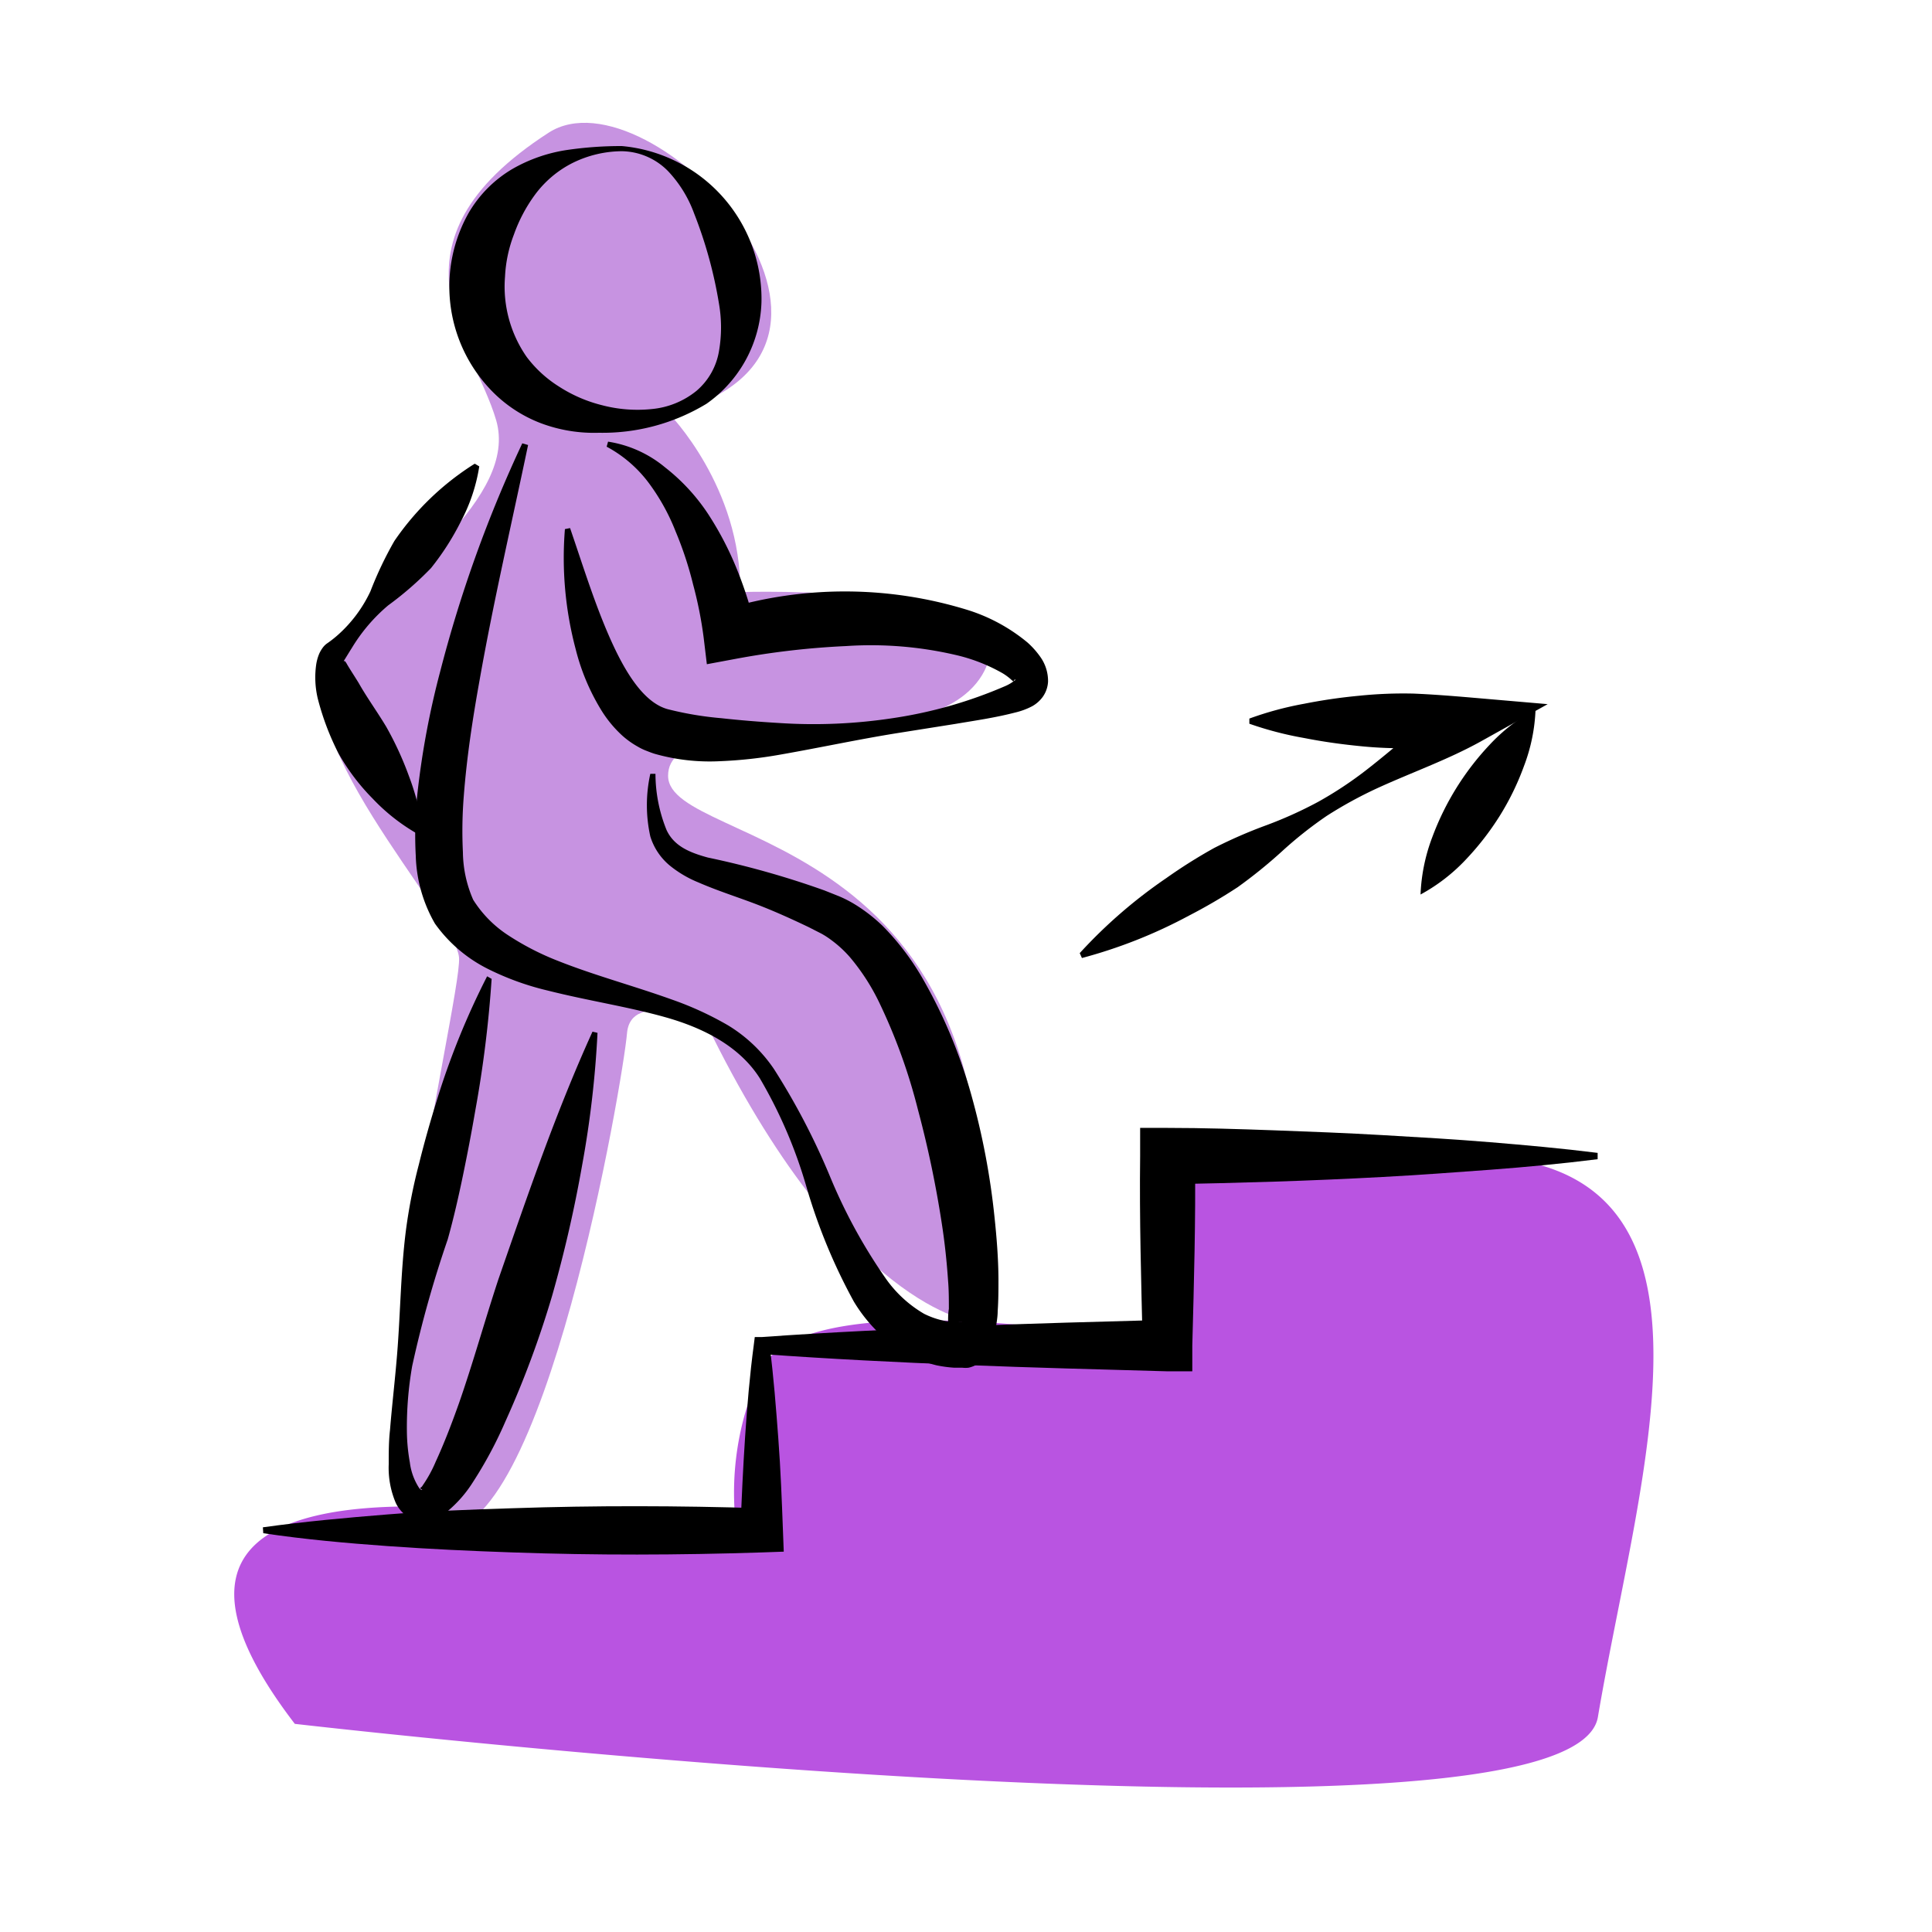 <?xml version="1.0" encoding="UTF-8"?> <svg xmlns="http://www.w3.org/2000/svg" id="Layer_1" data-name="Layer 1" viewBox="0 0 150 150"> <defs> <style>.cls-1{fill:#b954e1;}.cls-2{fill:#c793e1;}</style> </defs> <title>About-1</title> <path class="cls-1" d="M22.89,133.84s99.15,11.47,101.17-.53c3.29-19.43,11.56-43.56-10.17-43.56s-25-1.71-23.23,14.67c0,0-28-5.36-31.53,1.89a22.5,22.5,0,0,0-1.66,14.2S2,106.6,22.89,133.84Z"></path> <path class="cls-2" d="M42.6,10.3c7.91-5.11,28.53,16.88,9.34,21.81,0,0,5.62,5.69,5.53,13.86,0,0,23.16-.81,18.78,6.44s-24.39,2-24.38,7.82,28.8,3.64,23.72,42.39c0,0-10-1-20.76-23.16,0,0-5.86-2.71-6.15.77s-6.45,39.93-14.61,38.55,1.82-41.09,1.57-44.43S21.22,56.42,26,50.62s14.27-12,12.52-18S29.27,18.9,42.6,10.3Z"></path> <path d="M20.41,118.58c3.23-.45,6.45-.74,9.68-1s6.45-.38,9.68-.48c6.45-.22,12.9-.2,19.36,0l-1.64,1.63c.09-2.39.2-4.78.36-7.18s.36-4.79.68-7.18l.07-.56.53,0c5.25-.38,10.51-.61,15.76-.84s10.51-.35,15.77-.5l-1.94,1.94c-.12-4.89-.26-9.78-.2-14.67l0-2.17,2.12,0c2.78,0,5.57.09,8.35.19s5.57.21,8.35.37,5.57.32,8.35.55,5.57.48,8.35.83V90c-2.78.35-5.56.61-8.35.82s-5.57.41-8.35.56-5.57.27-8.35.36-5.57.16-8.35.2l2.14-2.14c.06,4.89-.08,9.78-.21,14.67l0,2-1.88,0c-5.26-.15-10.51-.28-15.77-.49s-10.51-.47-15.76-.85l.6-.6c.31,2.39.49,4.79.67,7.18s.27,4.79.36,7.18l.06,1.58-1.69.06c-6.46.21-12.91.23-19.36,0-3.23-.11-6.45-.26-9.68-.49s-6.45-.52-9.68-1Z"></path> <path d="M48.28,11.34A11.91,11.91,0,0,1,59.12,23.47a10,10,0,0,1-4.27,7.88A15.55,15.55,0,0,1,46.5,33.6,11.73,11.73,0,0,1,42,32.86a10.56,10.56,0,0,1-4-2.7,11.62,11.62,0,0,1-1.59-13.67,9.54,9.54,0,0,1,3.37-3.37,12.09,12.09,0,0,1,4.27-1.48A29,29,0,0,1,48.28,11.34Zm0,.4a8.74,8.74,0,0,0-3.88.94,8.23,8.23,0,0,0-2.88,2.46,11.94,11.94,0,0,0-1.62,3.07,10.5,10.5,0,0,0-.69,3.26,9.56,9.56,0,0,0,1.68,6.24A9.32,9.32,0,0,0,43.38,30a11.08,11.08,0,0,0,3.36,1.46,10.83,10.83,0,0,0,3.85.3,6.45,6.45,0,0,0,3.48-1.41,5.17,5.17,0,0,0,1.76-3.14,10.75,10.75,0,0,0,0-3.58,34,34,0,0,0-1.94-7.06,9.53,9.53,0,0,0-2-3.26A5.12,5.12,0,0,0,48.28,11.74Z"></path> <path d="M41,34.55c-1.28,6.12-2.69,12.17-3.76,18.23-.54,3-1,6-1.23,9a34.05,34.05,0,0,0-.07,4.39,9.42,9.42,0,0,0,.8,3.69,9,9,0,0,0,2.71,2.75,20.9,20.9,0,0,0,3.89,2c2.82,1.12,5.86,1.93,8.84,3a25.23,25.23,0,0,1,4.35,2A11.53,11.53,0,0,1,60.09,83a53.86,53.86,0,0,1,4.38,8.41,41.52,41.52,0,0,0,4.34,7.91A9.45,9.45,0,0,0,71.74,102a6.36,6.36,0,0,0,1.69.57,8.86,8.86,0,0,0,.9.07h.4a2.36,2.36,0,0,0-.32,0,1.46,1.46,0,0,0-.8.47c-.09.11-.1.14-.1.15a5.34,5.34,0,0,0,.1-.64c0-.31,0-.65.06-1,0-.7,0-1.43-.06-2.16-.1-1.48-.26-3-.49-4.47a82.37,82.37,0,0,0-1.85-8.83,43.91,43.91,0,0,0-3-8.31A16.6,16.6,0,0,0,66,74.33,8.85,8.85,0,0,0,64.56,73a6.52,6.52,0,0,0-.78-.51l-1-.51c-1.36-.65-2.73-1.27-4.15-1.81s-2.89-1-4.41-1.66A8.69,8.69,0,0,1,52,67.2a4.75,4.75,0,0,1-1.51-2.26,11.24,11.24,0,0,1,0-4.86l.4,0a11.68,11.68,0,0,0,.86,4.36c.58,1.25,1.78,1.75,3.21,2.14A69,69,0,0,1,64,69.13l1.13.45a9.19,9.19,0,0,1,1.25.64,12.6,12.6,0,0,1,2.14,1.66A20,20,0,0,1,71.65,76a39.15,39.15,0,0,1,3.76,9,56.77,56.77,0,0,1,1.8,9.46c.17,1.6.3,3.21.31,4.84,0,.82,0,1.65-.06,2.5,0,.43-.08.86-.15,1.33a6.62,6.62,0,0,1-.45,1.62,3.18,3.18,0,0,1-.4.65,2.2,2.2,0,0,1-1.27.79,2.13,2.13,0,0,1-.46,0h-.27l-.35,0A9.8,9.8,0,0,1,72.7,106,10,10,0,0,1,70,104.9a11.91,11.91,0,0,1-3.71-3.85,44.07,44.07,0,0,1-3.68-8.91A36.73,36.73,0,0,0,59,83.73c-1.58-2.51-4.42-3.93-7.33-4.75s-6-1.28-9.13-2.07a21.35,21.35,0,0,1-4.67-1.69,11.18,11.18,0,0,1-4.1-3.51,11.15,11.15,0,0,1-1.49-5.27,30,30,0,0,1,.14-4.94,64.69,64.69,0,0,1,1.76-9.38,100.93,100.93,0,0,1,6.37-17.7Z"></path> <path d="M38.17,76A90.63,90.63,0,0,1,36.9,86.23c-.29,1.69-.61,3.36-.95,5s-.72,3.32-1.19,5A87.38,87.38,0,0,0,32,106.07a27.64,27.64,0,0,0-.41,5,14.27,14.27,0,0,0,.23,2.47,4.72,4.72,0,0,0,.73,2c.16.19.33.17.15.07s0-.06.13-.3a10.09,10.09,0,0,0,1-1.83c.66-1.43,1.26-3,1.81-4.55,1.1-3.15,2-6.41,3.06-9.62C40.93,92.9,43.12,86.44,46,80.1l.39.09a78.6,78.6,0,0,1-1.2,10.31,100.21,100.21,0,0,1-2.32,10.09,75.7,75.7,0,0,1-3.63,9.77,32,32,0,0,1-2.54,4.74,9.59,9.59,0,0,1-2,2.27,4,4,0,0,1-.85.51,2.44,2.44,0,0,1-1.3.2,2.15,2.15,0,0,1-1.21-.57,2.61,2.61,0,0,1-.61-.82,6.94,6.94,0,0,1-.55-3c0-.91,0-1.79.1-2.67.14-1.74.34-3.45.49-5.17.32-3.43.31-6.93.75-10.36a41.44,41.44,0,0,1,1-5.08c.41-1.67.88-3.32,1.4-5a59.73,59.73,0,0,1,3.9-9.61Z"></path> <path d="M44.26,41c1,2.92,1.89,5.8,3.06,8.46S50,54.67,52,55.1a25.57,25.57,0,0,0,4,.66c1.44.16,2.93.28,4.43.37a40.87,40.87,0,0,0,9-.39,34.72,34.72,0,0,0,8.61-2.47,3.11,3.11,0,0,0,.75-.45c.07,0,0-.09,0-.08s-.07.1-.09.14-.07,0-.23-.15a4.29,4.29,0,0,0-.63-.46,13.38,13.38,0,0,0-3.69-1.43,29,29,0,0,0-8.45-.68,62,62,0,0,0-8.62,1l-2.2.41-.24-2a31.15,31.15,0,0,0-.83-4.2,27.61,27.61,0,0,0-1.36-4.12,16.23,16.23,0,0,0-2.07-3.74,9.92,9.92,0,0,0-3.28-2.83l.11-.39a9.09,9.09,0,0,1,4.43,2A15.21,15.21,0,0,1,55,39.94a24.94,24.94,0,0,1,2.24,4.32,32.21,32.21,0,0,1,1.47,4.67L56.26,47.3a32.28,32.28,0,0,1,19,.1,13.68,13.68,0,0,1,4.51,2.48,6.51,6.51,0,0,1,1,1.12,3.23,3.23,0,0,1,.6,1.93,2.24,2.24,0,0,1-.43,1.2,2.55,2.55,0,0,1-.8.7,5.59,5.59,0,0,1-1.32.49c-1.58.41-3.09.62-4.62.88l-4.54.72c-3,.48-6,1.13-9.09,1.67a34.5,34.5,0,0,1-4.69.51,15.63,15.63,0,0,1-5-.56c-.21-.06-.44-.15-.67-.24a4.29,4.29,0,0,1-.69-.33,6.64,6.64,0,0,1-1.23-.88A9.27,9.27,0,0,1,46.6,55a16.86,16.86,0,0,1-1.9-4.58,27.64,27.64,0,0,1-.84-9.34Z"></path> <path d="M37.21,36.21a13.49,13.49,0,0,1-1.43,4.28,20.29,20.29,0,0,1-2.32,3.62A25.47,25.47,0,0,1,30.14,47a13.3,13.3,0,0,0-2.8,3.27c-.19.3-.39.63-.62,1-.09.13,0,0,0,.07a.08.08,0,0,1,.07,0,1.24,1.24,0,0,1,.14.21c.23.4.59.94.92,1.48.63,1.12,1.44,2.23,2.14,3.4a25.36,25.36,0,0,1,1.75,3.8,19.84,19.84,0,0,1,1.11,4.34l-.33.23A15,15,0,0,1,28.93,62a16.44,16.44,0,0,1-2.65-3.51,20.41,20.41,0,0,1-1.61-4.26,7.09,7.09,0,0,1-.12-2.64,3.56,3.56,0,0,1,.24-.85,2.64,2.64,0,0,1,.28-.47,1.46,1.46,0,0,1,.36-.34,8.8,8.8,0,0,0,.8-.63,10.5,10.5,0,0,0,2.53-3.39A28.35,28.35,0,0,1,30.62,42,21.21,21.21,0,0,1,36.86,36Z"></path> <path d="M83.83,74a38.47,38.47,0,0,1,6.73-5.83,40,40,0,0,1,3.72-2.34,37,37,0,0,1,4.07-1.77,31.88,31.88,0,0,0,4-1.81,29.43,29.43,0,0,0,3.67-2.42c2.33-1.8,4.51-3.85,7-5.46l1,3.42c-1.42.12-2.84.24-4.26.29a31.85,31.85,0,0,1-4.25-.16c-1.41-.14-2.83-.34-4.25-.62A26.82,26.82,0,0,1,97,56.19v-.4a25.79,25.79,0,0,1,4.25-1.15,41.86,41.86,0,0,1,4.25-.62,33.64,33.64,0,0,1,4.25-.17c1.42.06,2.84.17,4.26.29l6.15.53-5.2,2.9c-2.56,1.42-5.38,2.41-8.06,3.64A32.71,32.71,0,0,0,103,63.35a31.25,31.25,0,0,0-3.47,2.75,37.91,37.91,0,0,1-3.45,2.79,42.07,42.07,0,0,1-3.79,2.21A38.3,38.3,0,0,1,84,74.38Z"></path> <path d="M110.29,69.45a14.06,14.06,0,0,1,.9-4.42,21.2,21.2,0,0,1,4.46-7.2,13.94,13.94,0,0,1,3.57-2.77,13.73,13.73,0,0,1-.9,4.42,20.55,20.55,0,0,1-1.86,3.83,21.49,21.49,0,0,1-2.6,3.37A13.94,13.94,0,0,1,110.29,69.45Z"></path> </svg> 